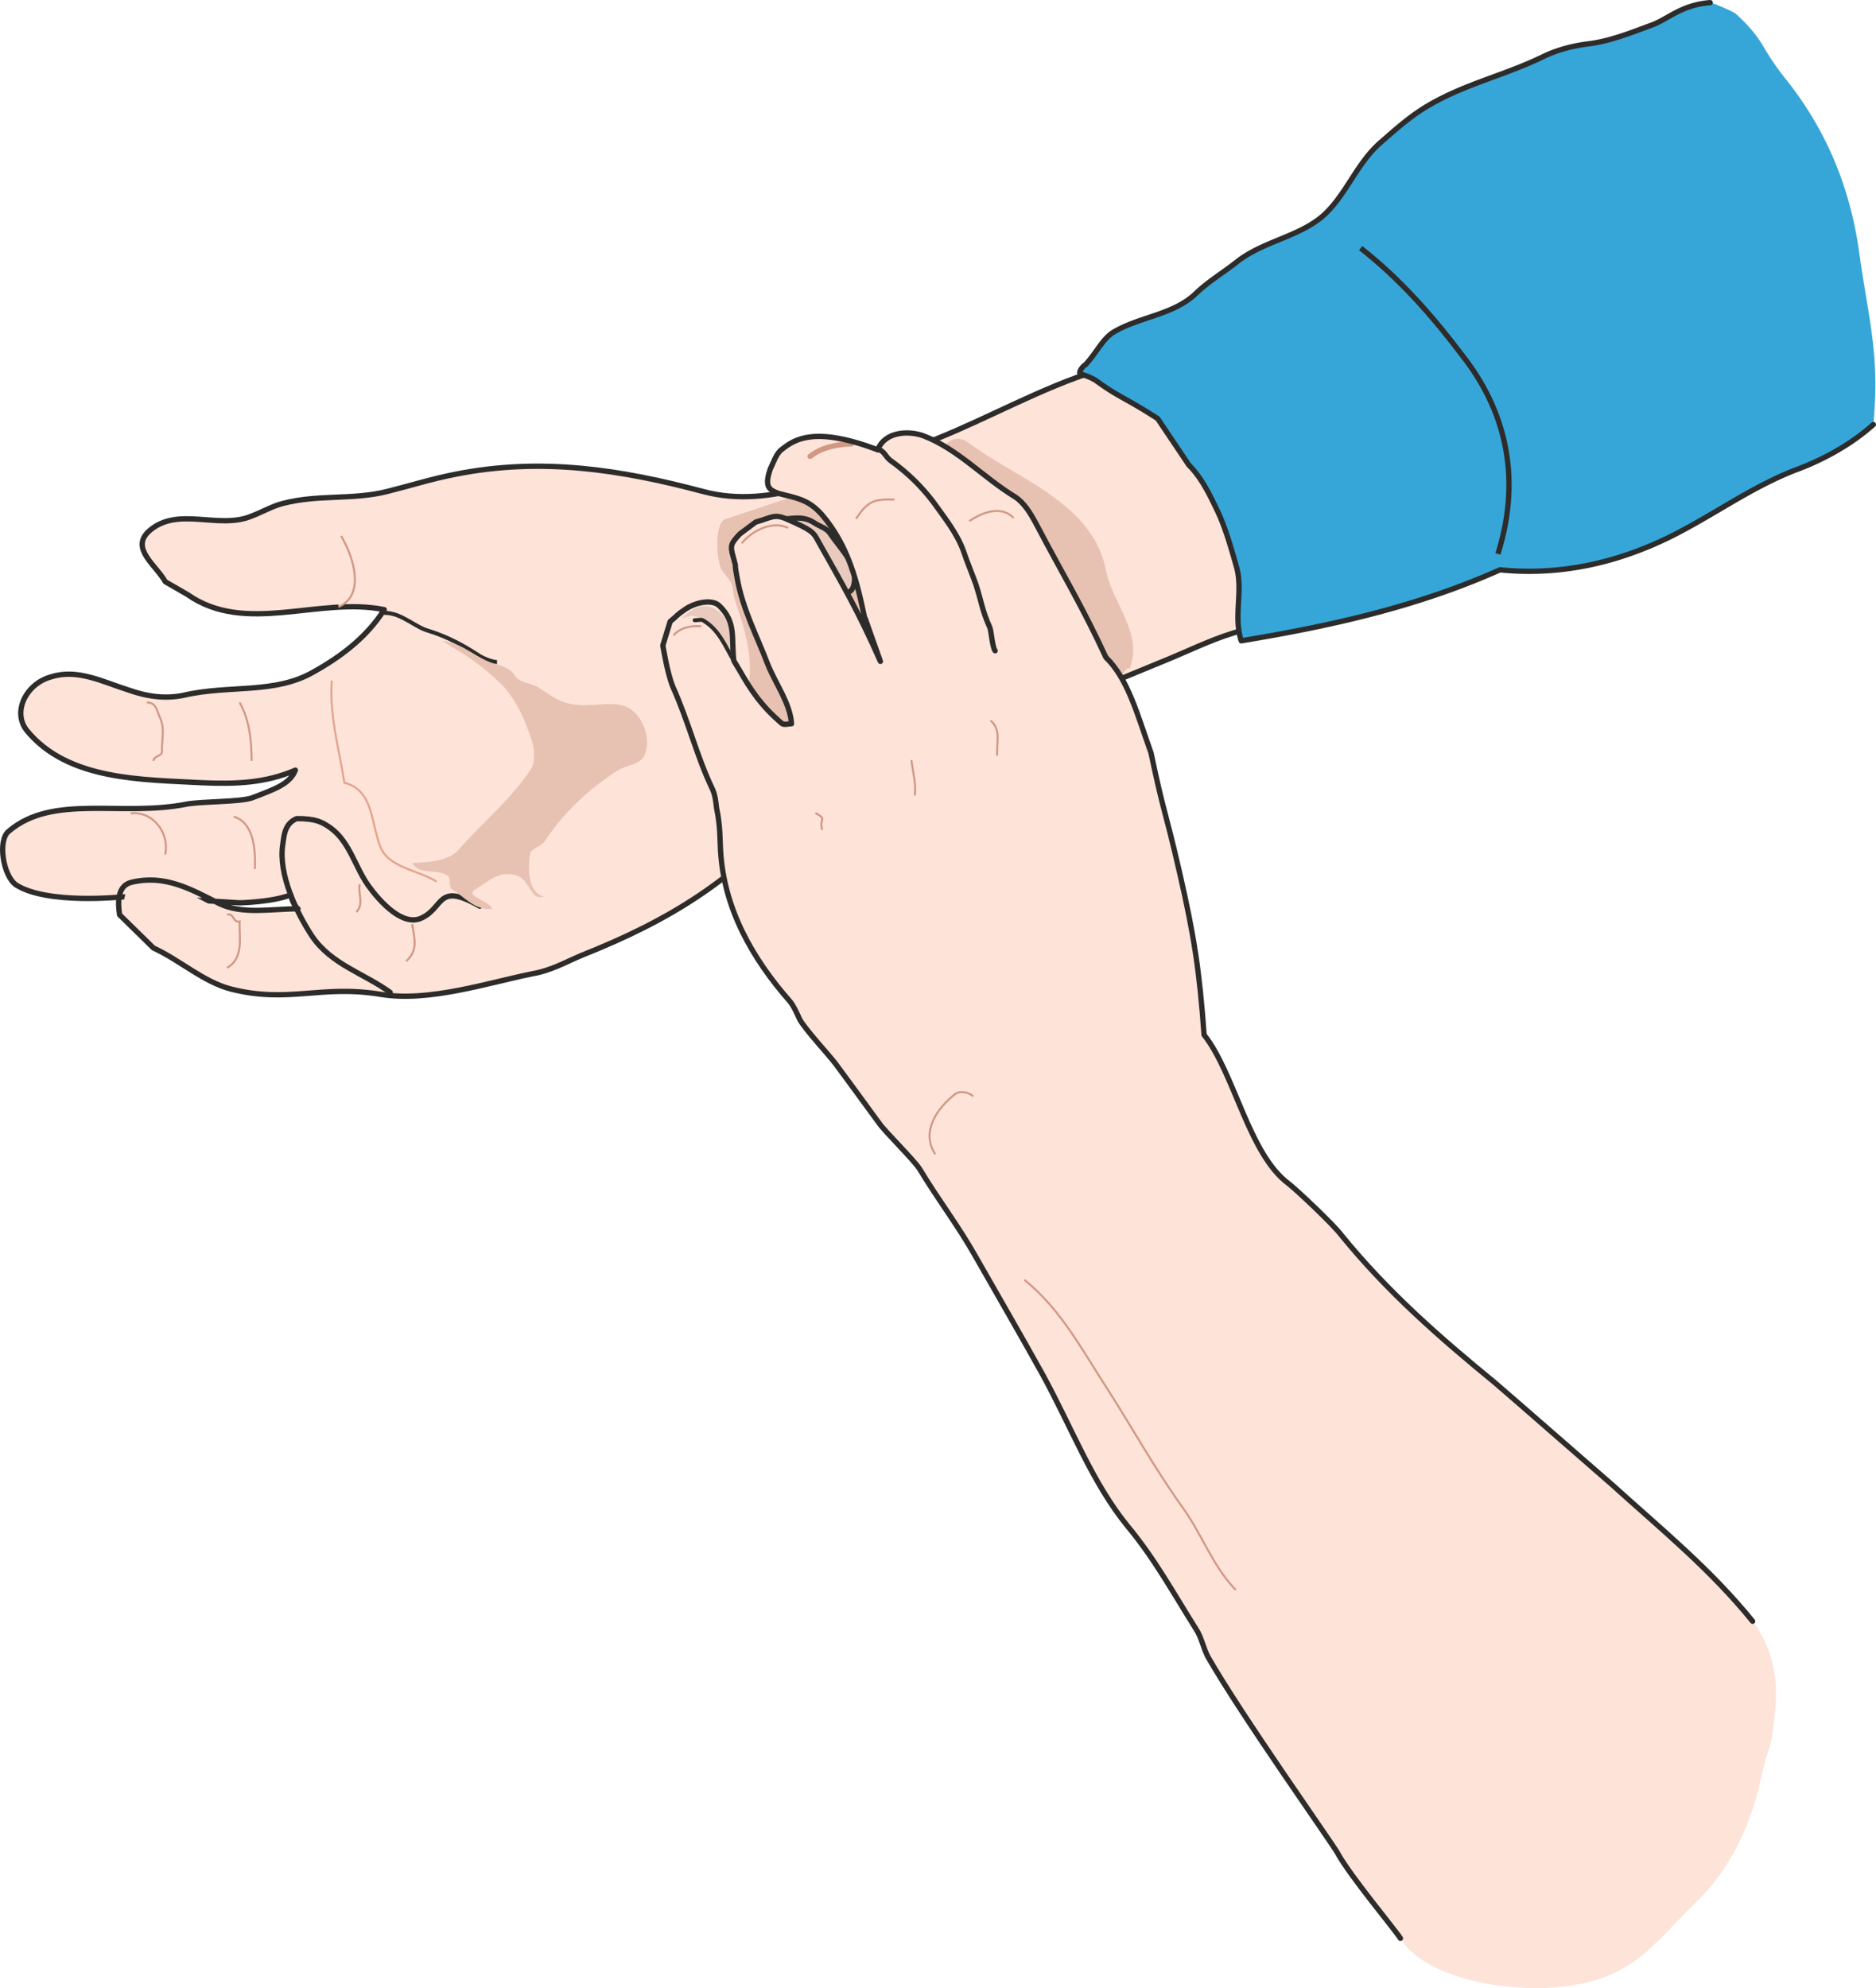 <svg height="287.717" viewBox="0 0 203.635 215.787" width="271.514" xmlns="http://www.w3.org/2000/svg"><path style="fill:#fde3d8;stroke:#2d2c2b;stroke-width:.576;stroke-linecap:round;stroke-linejoin:round;stroke-miterlimit:10.433" d="M212.39 415.545c2.952 1.368 5.4 3.672 8.424 4.464 6.264 1.584 9.792-.504 16.272.576 5.256.864 11.736-1.296 16.416-2.232 2.088-.36 3.672-1.296 5.4-2.016 9.576-3.816 16.272-7.992 23.328-15.84.72-.792 1.656-1.8 2.808-2.16 13.104-3.888 25.2-9.072 37.8-14.256 2.592-1.08 5.04-2.304 7.848-3.024.648-.144 1.512-.72 1.584-1.224.648-5.544.72-11.52-2.736-16.2-3.096-4.104-5.04-9.288-10.152-10.656-2.232-.648-4.464-.216-6.768.648-6.048 2.232-11.52 5.4-17.568 7.56-.36.072-.504.72-.72.864-7.488 2.016-14.688 5.976-22.248 3.96-8.928-2.376-17.568-3.744-26.928-1.872-2.592.504-4.824 1.224-7.416 1.872-3.744.936-7.488.288-11.304 1.296-1.152.288-2.232.936-3.384 1.368-3.6 1.512-8.064-1.152-11.16 1.656-2.016 1.872.792 3.672 1.8 5.472l2.376 1.368c6.336 4.464 14.256.216 21.384 1.656-1.872 2.952-4.608 5.04-7.56 6.696-4.248 2.52-9.216 1.44-14.184 2.592-2.016.432-4.032.144-6.048-.576-2.736-.864-5.472-2.304-8.28-1.44-2.808.72-4.32 3.816-2.736 5.832 4.464 5.472 12.6 5.328 19.08 5.688 3.456.144 6.768.072 10.08-1.368-.576 1.512-2.304 2.088-4.752 3.024-1.368.432-5.256.36-6.984.648-7.128 1.44-14.544-1.152-19.368 2.952-1.224.936-.648 4.824.792 5.832 3.384 2.16 11.52 1.296 11.52 1.296l9.288.432 3.456.216s3.528-.072 5.544-.864c0 0 .216 1.08.792 1.512-2.88 0-6.048.648-8.568-.576-3.096-1.584-5.904-3.168-9.504-2.304-1.512.36-1.512 2.088-1.296 3.528z" transform="translate(-195.738 -312.657)"/><path style="fill:none;stroke:#2d2c2b;stroke-width:.576;stroke-linecap:round;stroke-linejoin:round;stroke-miterlimit:10.433" d="M238.094 420.369c-2.88-2.088-6.408-3.024-8.496-6.12-1.656-2.52-3.672-6.696-3.168-9.936.144-.864.144-2.232 1.512-2.808 2.088 0 2.736.36 3.672 1.008 2.088 1.512 2.664 4.248 4.104 6.264 1.296 1.8 3.744 4.464 5.76 3.528 2.52-1.152 1.656-3.96 6.336-1.296" transform="translate(-195.738 -312.657)"/><path style="fill:none;stroke:#d19884;stroke-width:.216;stroke-linecap:round;stroke-linejoin:round;stroke-miterlimit:10.433" d="M210.014 400.929c2.376-.216 4.104 2.16 3.672 4.392" transform="translate(-195.738 -312.657)"/><path style="fill:#fde3d8" d="m209.366 409.64-.216.865 10.008.648-2.232-1.152zm23.4-38.807c1.368 2.304 2.664 6.408-.288 7.704z" transform="translate(-195.738 -312.657)"/><path style="fill:none;stroke:#d19884;stroke-width:.216;stroke-miterlimit:10.433" d="M232.766 370.833c1.368 2.304 2.664 6.408-.288 7.704" transform="translate(-195.738 -312.657)"/><path style="fill:none;stroke:#2d2c2b;stroke-width:.432;stroke-miterlimit:10.433" d="M237.446 379.185c1.8-.072 3.384 1.584 4.824 1.944 2.016.648 3.528 1.44 5.328 2.592.36.288 1.512.792 2.088.792" transform="translate(-195.738 -312.657)"/><path style="fill:#fde3d8" d="M211.67 388.905c1.08 0 1.08.936 1.44 1.656.576 1.296.144 2.448.216 3.672 0 .504-.864.432-.936 1.008z" transform="translate(-195.738 -312.657)"/><path style="fill:none;stroke:#d19884;stroke-width:.216;stroke-miterlimit:10.433" d="M211.67 388.905c1.08 0 1.08.936 1.44 1.656.576 1.296.144 2.448.216 3.672 0 .504-.864.432-.936 1.008" transform="translate(-195.738 -312.657)"/><path style="fill:#fde3d8" d="M221.75 388.905c1.08 1.944 1.296 4.104 1.296 6.336z" transform="translate(-195.738 -312.657)"/><path style="fill:none;stroke:#d19884;stroke-width:.216;stroke-miterlimit:10.433" d="M221.75 388.905c1.08 1.944 1.296 4.104 1.296 6.336" transform="translate(-195.738 -312.657)"/><path style="fill:#fde3d8" d="M221.102 401.289c2.232.648 2.376 3.672 2.304 5.688z" transform="translate(-195.738 -312.657)"/><path style="fill:none;stroke:#d19884;stroke-width:.216;stroke-miterlimit:10.433" d="M221.102 401.289c2.232.648 2.376 3.672 2.304 5.688" transform="translate(-195.738 -312.657)"/><path style="fill:#fde3d8" d="M220.382 411.945c.72-.288.648.936 1.368.72-.072 1.728.504 3.96-1.368 5.04z" transform="translate(-195.738 -312.657)"/><path style="fill:none;stroke:#d19884;stroke-width:.216;stroke-miterlimit:10.433" d="M220.382 411.945c.72-.288.648.936 1.368.72-.072 1.728.504 3.96-1.368 5.04" transform="translate(-195.738 -312.657)"/><path style="fill:#fde3d8" d="M234.782 408.633c-.216 1.008.504 2.088-.36 3.024z" transform="translate(-195.738 -312.657)"/><path style="fill:none;stroke:#d19884;stroke-width:.216;stroke-miterlimit:10.433" d="M234.782 408.633c-.216 1.008.504 2.088-.36 3.024" transform="translate(-195.738 -312.657)"/><path style="fill:#fde3d8" d="M240.47 412.953c.288 1.656.648 2.88-.648 4.032z" transform="translate(-195.738 -312.657)"/><path style="fill:none;stroke:#d19884;stroke-width:.216;stroke-miterlimit:10.433" d="M240.47 412.953c.288 1.656.648 2.88-.648 4.032" transform="translate(-195.738 -312.657)"/><path style="fill:none;stroke:#e3a48d;stroke-width:.216;stroke-miterlimit:10.433" d="M231.758 386.529c-.288 3.816.792 7.416 1.368 11.088 3.168.792 2.88 4.392 3.888 6.912.864 2.304 4.032 2.52 6.12 3.816" transform="translate(-195.738 -312.657)"/><path style="fill:#e7c1b1" d="M243.782 382.209c2.376.288 3.672 2.016 5.976 2.592.504.144 1.44.432 1.944 1.296.504.72 1.944.72 2.664 1.296 1.08.72 2.088 1.44 3.24 1.656 2.16.504 4.752-.504 6.48.504 1.296.792 2.376 3.096 1.656 4.968-.432 1.152-2.016 1.152-3.024 1.8-3.024 1.944-5.76 4.464-7.848 7.632-.432.648-1.44.72-1.584 1.368-.288 1.512-.288 4.32 1.584 4.68-.36 0-.72.072-.936-.072-.792-.648-1.008-1.872-2.088-2.232-1.872-.648-3.168.648-4.536 1.512-1.152.72 1.44 1.152 1.872 2.088-1.872.216-2.952-1.224-4.32-2.088-.504-.288-.144-1.152-.432-1.44-1.152-.936-3.024 0-3.96-1.44 1.872-.072 4.032-.216 5.112-1.512 2.664-3.024 5.544-5.328 7.776-8.64.504-.864.432-2.232.072-3.24-.648-2.016-1.512-4.032-2.952-5.688-1.656-1.728-3.6-3.168-5.688-4.392z" transform="translate(-195.738 -312.657)"/><path style="fill:#36a6d9" d="M321.398 358.089c-3.816-2.448-4.104-2.232-6.768-4.176a6.568 6.568 0 0 0-1.584-.648c-.36-.144.288-.936.504-1.008 1.152-1.224 1.872-2.808 3.024-3.528 2.88-1.728 6.552-1.872 9-4.248 1.44-1.368 3.168-2.376 4.68-3.6 2.952-2.16 6.768-2.592 9.36-5.04 2.376-2.304 3.456-5.544 6.048-7.776 1.656-1.44 3.24-2.88 5.256-4.032 3.96-2.304 8.28-3.24 12.384-5.256 1.512-.72 3.168-1.152 4.896-1.368 2.376-.288 4.824-1.296 6.984-2.088 1.656-.648 3.168-2.16 6.192-2.376.288 0 2.592 1.008 2.808 1.224 3.24 3.024 2.52 3.456 5.328 6.984 4.392 5.472 6.984 11.664 7.992 18.576 1.08 7.776 2.304 11.304 1.584 19.008-2.808 2.52-6.192 4.104-8.352 4.896-4.896 1.872-9.144 5.04-13.824 7.344-5.76 2.808-11.88 4.176-18.36 3.528-9 4.032-18.504 6.12-28.08 7.704-.864-2.664.216-5.4-.504-7.992-.576-2.016-1.152-4.104-2.016-5.976-.864-1.8-1.728-3.672-3.168-5.112z" transform="translate(-195.738 -312.657)"/><path style="fill:none;stroke:#2d2c2b;stroke-width:.576;stroke-miterlimit:10.433" d="M343.43 339.585c4.32 3.384 7.848 7.416 11.16 11.808 4.248 5.472 6.48 12.672 3.744 21.384" transform="translate(-195.738 -312.657)"/><path style="fill:none;stroke:#2d2c2b;stroke-width:.576;stroke-linecap:round;stroke-linejoin:round;stroke-miterlimit:10.433" d="M399.086 358.737c-2.808 2.52-6.192 4.104-8.352 4.896-4.896 1.872-9.144 5.04-13.824 7.344-5.76 2.808-11.88 4.176-18.36 3.528-9 4.032-18.504 6.12-28.08 7.704-.864-2.664.216-5.4-.504-7.992-.576-2.016-1.152-4.104-2.016-5.976-.864-1.8-1.728-3.672-3.168-5.112l-3.384-5.04c-3.816-2.448-4.104-2.232-6.768-4.176a6.568 6.568 0 0 0-1.584-.648c-.36-.144.288-.936.504-1.008 1.152-1.224 1.872-2.808 3.024-3.528 2.88-1.728 6.552-1.872 9-4.248 1.44-1.368 3.168-2.376 4.68-3.6 2.952-2.16 6.768-2.592 9.36-5.04 2.376-2.304 3.456-5.544 6.048-7.776 1.656-1.44 3.24-2.88 5.256-4.032 3.96-2.304 8.28-3.24 12.384-5.256 1.512-.72 3.168-1.152 4.896-1.368 2.376-.288 4.824-1.296 6.984-2.088 1.656-.648 3.168-2.16 6.192-2.376" transform="translate(-195.738 -312.657)"/><path style="fill:#e7c1b1" d="M274.382 369.033c-1.152.648-.864 4.824-.216 5.616 1.728 2.088.72 1.368 1.512 3.672 1.08 3.096 2.016 6.48 1.08 9.864-.288 1.152-.936 2.736 0 3.6 1.656 1.368 3.528 2.664 5.904 2.808 5.112-6.696 15.48-10.152 10.44-15.552-1.44-1.584-5.544-12.384-7.056-13.896z" transform="translate(-195.738 -312.657)"/><path style="fill:#e8cabe;stroke:#2d2c2b;stroke-width:.576;stroke-linecap:round;stroke-linejoin:round;stroke-miterlimit:10.433" d="M279.638 369.105c1.512 0 3.096-.648 4.464.288.648.432 1.368.576 1.728 1.152 1.224 1.8 3.24 3.6 2.52 5.832-.36 1.008-1.872.72-2.736.36-2.376-.936-4.032-3.024-5.328-5.256z" transform="translate(-195.738 -312.657)"/><path style="fill:#e7c1b1" d="M296.414 363.129c.144 0 .504.072.576 0 .648-1.872 2.232-3.672 3.816-2.448 3.816 2.808 7.848 4.392 11.376 7.632 1.944 1.872 3.168 3.888 3.6 6.264.792 3.744 4.032 6.768 2.592 10.656-.648-.288-.648 1.224-1.296.576-6.552-7.056-11.016-15.336-18.072-21.672z" transform="translate(-195.738 -312.657)"/><path style="fill:#fde3d8" d="M267.686 382.713s.504 3.096 1.08 4.464c1.8 4.032 2.592 7.56 4.32 11.16.288.648.36 1.368.432 2.016.432 2.016.36 3.6.432 4.608.36 6.264 3.384 11.664 7.56 16.416.36.432.72 1.224 1.008 1.872.504 1.008 3.24 3.96 3.888 4.824 1.08 1.44 1.584 2.16 4.752 6.48.576.864 3.744 3.96 4.392 4.968 2.088 3.456 4.176 6.12 6.12 9.576 2.376 4.176 4.68 8.136 7.2 12.672 3.168 5.76 5.4 11.808 9.288 16.56 2.88 3.456 4.968 7.272 7.416 11.16.576.864.792 2.088 1.296 3.024 3.672 6.408 13.392 20.088 14.04 21.24 1.368 2.52 6.264 8.352 6.84 9.288 2.736 4.464 11.88 5.904 17.496 5.256 7.704-.864 9.576-4.248 14.976-9.576 2.88-2.808 5.4-7.416 6.552-12.528 1.152-5.4 1.08-2.376 1.656-7.92.36-3.528-.36-6.912-2.448-9.648-4.608-5.688-9.936-10.008-15.264-14.832-2.736-2.376-11.304-9.864-12.744-11.088-5.976-4.896-11.592-9.792-16.632-15.984-.864-1.152-4.824-4.896-5.76-5.616-4.32-3.24-5.832-11.952-9.144-16.128-.504-6.984-1.08-10.728-2.664-17.64-1.656-7.2-1.656-6.12-3.096-12.96-1.512-4.248-2.52-8.064-4.896-10.368-2.592-5.616-4.608-8.856-7.56-14.472-.576-1.08-1.296-2.304-2.304-2.952-3.528-2.16-6.192-5.184-9.936-6.624-1.584-.576-4.176-.504-4.968 1.512-6.696-2.52-8.928-1.224-10.368-.072-.648.432-.936 1.44-1.296 2.16-.216.648-.504 1.584-.072 2.088.288.36.936.576 1.584.72 1.8.432 2.808.72 4.104 2.16 2.88 3.384 3.816 7.272 4.68 11.448v-.216l1.656 4.68c-2.448-5.544-4.032-8.208-6.984-13.464-.36-.576-.648-.864-3.096-1.944-1.44-.648-1.656-.216-3.456.288l-1.728 1.296c-.936 1.008-1.08 1.224-.72 2.448.504 1.872 0 0 .432 2.304.576 3.384 2.232 6.48 3.312 9.36.864 2.16 2.448 4.248 2.592 6.48-.36 0-.72.144-1.008 0-2.304-1.944-3.456-3.744-4.608-5.76l-.648-1.08c-.288-2.52.288-4.176-1.584-5.976-.864-.792-2.736-.288-3.744.432-.864.576-.792.648-1.584 1.296z" transform="translate(-195.738 -312.657)"/><path style="fill:#fde3d8" d="M291.014 361.473c.648 0 .864.792 1.368 1.152 1.8 1.296 3.312 2.736 4.68 4.536 1.224 1.728 2.52 3.312 3.24 5.256.432 1.296.936 2.448 1.368 3.672.648 2.016.648 2.736 1.512 4.68.144.288.288 2.232.576 2.52z" transform="translate(-195.738 -312.657)"/><path style="fill:none;stroke:#2d2c2b;stroke-width:.576;stroke-linecap:round;stroke-linejoin:round;stroke-miterlimit:10.433" d="M291.014 361.473c.648 0 .864.792 1.368 1.152 1.8 1.296 3.312 2.736 4.68 4.536 1.224 1.728 2.52 3.312 3.24 5.256.432 1.296.936 2.448 1.368 3.672.648 2.016.648 2.736 1.512 4.68.144.288.288 2.232.576 2.52" transform="translate(-195.738 -312.657)"/><path style="fill:none;stroke:#d19884;stroke-width:.216;stroke-linecap:round;stroke-linejoin:round;stroke-miterlimit:10.433" d="M288.71 368.889c1.152-1.728 1.8-2.088 4.032-2.016m8.28 2.304c1.368-.936 3.384-1.656 4.68-.36m-2.376 22.103c1.08.937.576 2.377.648 3.673m-9.288.647c.144 1.297.504 2.449.36 3.673m-10.728 2.016c1.224.72.36.432.648 1.728M301.31 431.6c-.576-.503-1.512-.503-1.872-.215-1.944 1.512-3.744 4.032-2.232 6.48m9.792 13.752c3.96 3.24 6.192 7.56 9 11.88 2.808 4.392 5.04 8.496 8.136 12.816 2.16 3.024 3.168 6.192 5.688 8.856" transform="translate(-195.738 -312.657)"/><path style="fill:none;stroke:#d19884;stroke-width:.576;stroke-linecap:round;stroke-linejoin:round;stroke-miterlimit:10.433" d="M283.67 362.193c1.296-1.008 2.88-1.296 4.464-1.368" transform="translate(-195.738 -312.657)"/><path style="fill:#e8cabe" d="M269.702 379.76c1.08-.935 2.304-1.8 3.6-1.007 1.872 1.08 1.944 2.952 1.944 4.968-.72-1.368-1.656-3.816-4.392-4.248z" transform="translate(-195.738 -312.657)"/><path style="fill:none;stroke:#2d2c2b;stroke-width:.432;stroke-linecap:round;stroke-linejoin:round;stroke-miterlimit:10.433" d="M271.142 379.977c.36 0 .792-.144 1.008.072 1.656 1.008 2.304 2.736 3.24 4.32" transform="translate(-195.738 -312.657)"/><path style="fill:none;stroke:#d19884;stroke-width:.216;stroke-miterlimit:10.433" d="M276.254 371.625c1.08-1.368 3.384-2.52 5.04-1.656m-12.456 11.664c.72-.864 1.872-1.08 3.024-1.008" transform="translate(-195.738 -312.657)"/><path style="fill:none;stroke:#2d2c2b;stroke-width:.576;stroke-linecap:round;stroke-linejoin:round;stroke-miterlimit:10.433" d="M385.982 488.625c-4.608-5.688-9.936-10.008-15.264-14.832-2.736-2.376-11.304-9.864-12.744-11.088-5.976-4.896-11.592-9.792-16.632-15.984-.864-1.152-4.824-4.896-5.76-5.616-4.32-3.24-5.832-11.952-9.144-16.128-.504-6.984-1.08-10.728-2.664-17.64-1.656-7.2-1.656-6.12-3.096-12.96-1.512-4.248-2.52-8.064-4.896-10.368-2.592-5.616-4.608-8.856-7.56-14.472-.576-1.08-1.296-2.304-2.304-2.952-3.528-2.16-6.192-5.184-9.936-6.624-1.584-.576-4.176-.504-4.968 1.512-6.696-2.52-8.928-1.224-10.368-.072-.648.432-.936 1.44-1.296 2.16-.216.648-.504 1.584-.072 2.088.288.36.936.576 1.584.72 1.8.432 2.808.72 4.104 2.16 2.88 3.384 3.816 7.272 4.68 11.448v-.216l1.656 4.68c-2.448-5.544-4.032-8.208-6.984-13.464-.36-.576-.648-.864-3.096-1.944-1.44-.648-1.656-.216-3.456.288l-1.728 1.296c-.936 1.008-1.08 1.224-.72 2.448.504 1.872 0 0 .432 2.304.576 3.384 2.232 6.48 3.312 9.36.864 2.16 2.448 4.248 2.592 6.48-.36 0-.72.144-1.008 0-2.304-1.944-3.456-3.744-4.608-5.76l-.648-1.08c-.288-2.52.288-4.176-1.584-5.976-.864-.792-2.736-.288-3.744.432-.864.576-.792.648-1.584 1.296l-.792 2.592s.504 3.096 1.08 4.464c1.8 4.032 2.592 7.56 4.32 11.16.288.648.36 1.368.432 2.016.432 2.016.36 3.6.432 4.608.36 6.264 3.384 11.664 7.56 16.416.36.432.72 1.224 1.008 1.872.504 1.008 3.24 3.96 3.888 4.824 1.08 1.44 1.584 2.16 4.752 6.48.576.864 3.744 3.96 4.392 4.968 2.088 3.456 4.176 6.12 6.12 9.576 2.376 4.176 4.68 8.136 7.2 12.672 3.168 5.76 5.4 11.808 9.288 16.56 2.88 3.456 4.968 7.272 7.416 11.16.576.864.792 2.088 1.296 3.024 3.672 6.408 13.392 20.088 14.04 21.24 1.368 2.52 6.264 8.352 6.84 9.288" transform="translate(-195.738 -312.657)"/></svg>
